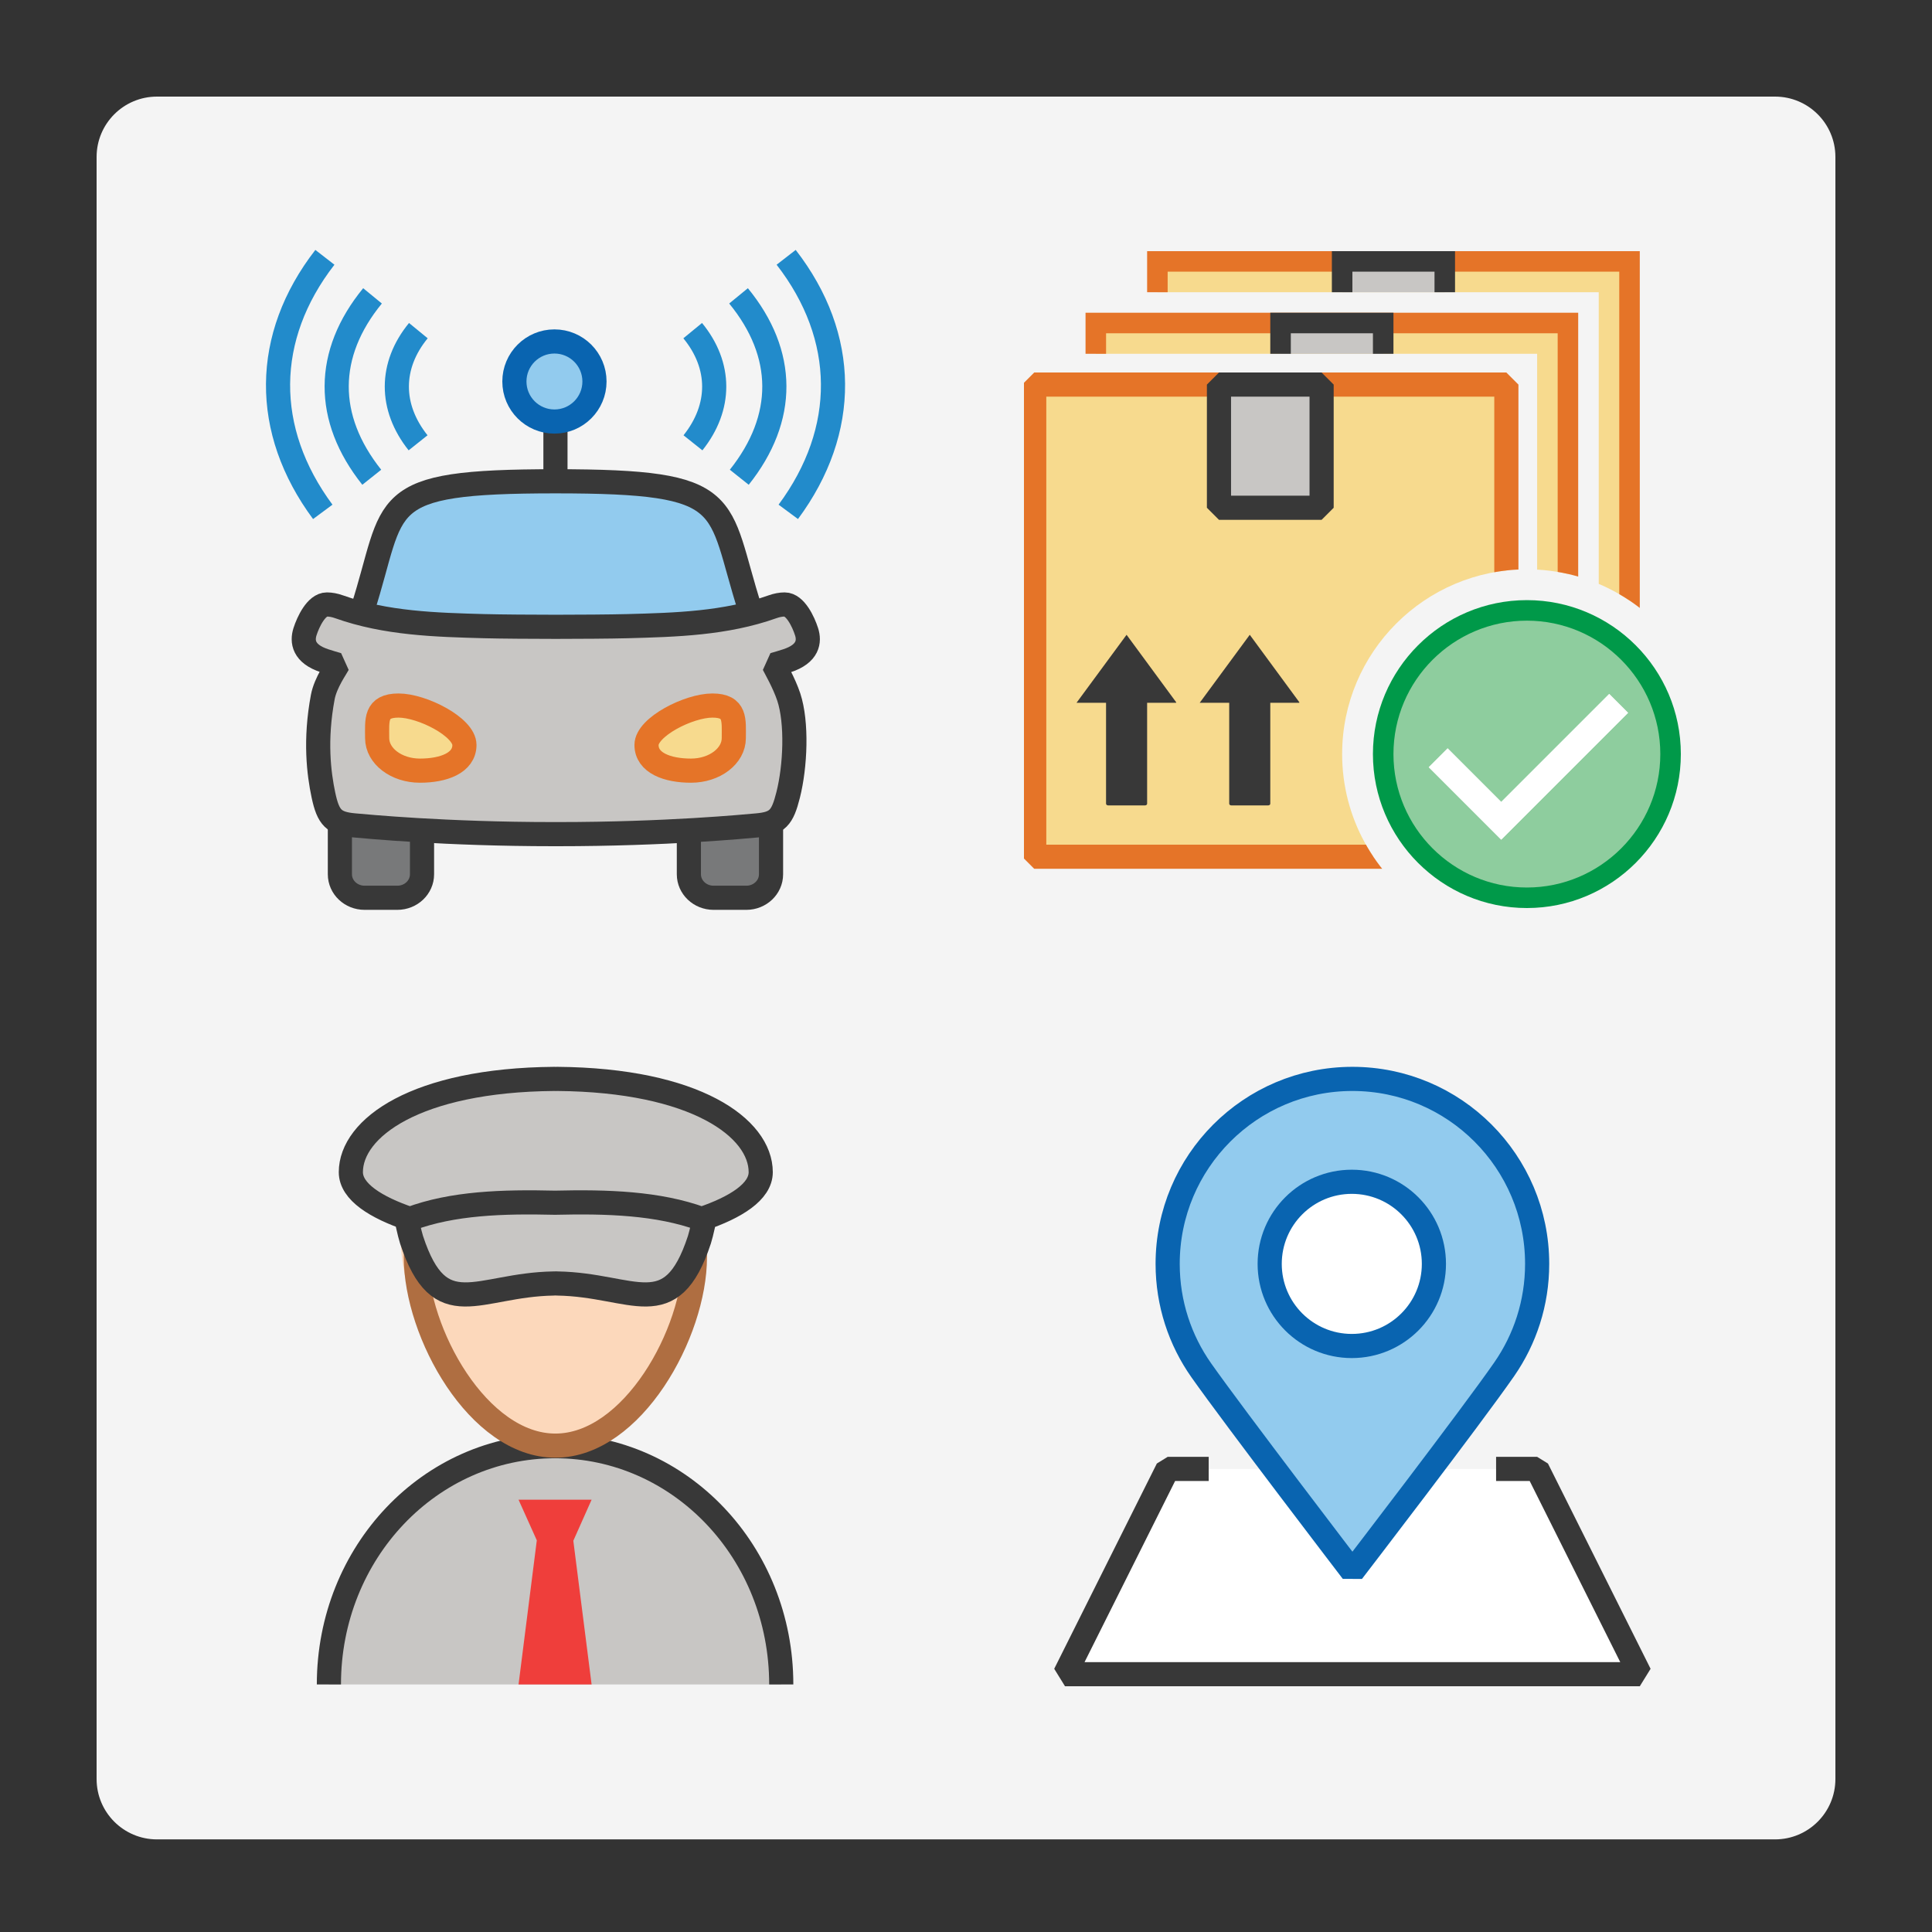 <?xml version="1.0" encoding="utf-8"?>
<!-- Generator: Adobe Illustrator 21.0.0, SVG Export Plug-In . SVG Version: 6.00 Build 0)  -->
<svg version="1.1" id="Layer_1" xmlns="http://www.w3.org/2000/svg" xmlns:xlink="http://www.w3.org/1999/xlink" x="0px" y="0px"
	 viewBox="0 0 80 80" enable-background="new 0 0 80 80" xml:space="preserve">
<rect x="0" y="0" width="80" height="80" fill="#333333" stroke="none"/>
<path fill="#F4F4F4" d="M73.5,76.165h-67c-1.381,0-2.5-1.119-2.5-2.5V6.5C4,5.119,5.119,4,6.5,4h67C74.881,4,76,5.119,76,6.5v67.165
	C76,75.045,74.881,76.165,73.5,76.165z"/>
<g id="icon_2_">
	<path fill="#78797A" d="M17.475,34.54v1.662c0,0.537-0.457,0.973-1.023,0.973h-1.355c-0.565,0-1.023-0.435-1.023-0.973v-2.257
		 M28.525,34.54v1.662c0,0.537,0.457,0.973,1.023,0.973h1.356c0.564,0,1.023-0.435,1.023-0.973v-2.257"/>
	<path fill="none" stroke="#383838" stroke-miterlimit="1" d="M17.475,34.54v1.662c0,0.537-0.457,0.973-1.023,0.973h-1.355
		c-0.565,0-1.023-0.435-1.023-0.973v-2.257 M28.525,34.54v1.662c0,0.537,0.457,0.973,1.023,0.973h1.356
		c0.564,0,1.023-0.435,1.023-0.973v-2.257"/>
	<line fill="none" stroke="#383838" stroke-miterlimit="1" x1="23" y1="17.455" x2="23" y2="19.92"/>
	<circle fill="#92CBEE" stroke="#0964B0" stroke-miterlimit="1" cx="22.958" cy="15.797" r="1.658"/>
	<path fill="#92CBEE" d="M31.148,25.275c-1.511-4.478-0.571-5.347-8.146-5.347s-6.565,0.869-7.907,5.347
		C20.316,26.229,25.669,26.21,31.148,25.275z"/>
	<path fill="none" stroke="#383838" stroke-miterlimit="1" d="M31.063,25.242c-1.426-4.445-0.486-5.313-8.061-5.313
		s-6.565,0.869-7.991,5.313"/>
	<path fill="#C8C6C4" stroke="#383838" stroke-miterlimit="1" d="M23.096,34.54c4.517,0,7.776-0.321,8.23-0.36
		c0.875-0.074,1.071-0.32,1.309-1.261c0.301-1.19,0.378-2.992,0.026-4.057c-0.192-0.581-0.575-1.241-0.62-1.336
		c0.173-0.05,0.358-0.105,0.538-0.163c0.9-0.292,0.944-0.814,0.82-1.202c-0.133-0.418-0.471-1.131-0.907-1.131
		c-0.157,0-0.328,0.032-0.507,0.096c-1.936,0.691-4.008,0.748-6.01,0.802c-0.665,0.018-2.083,0.027-2.904,0.027h-0.115
		c-0.821,0-2.239-0.009-2.904-0.027c-2.003-0.055-4.075-0.111-6.01-0.802c-0.179-0.064-0.349-0.096-0.507-0.096
		c-0.436,0-0.774,0.714-0.907,1.131c-0.122,0.388-0.08,0.911,0.82,1.202c0.181,0.059,0.365,0.113,0.538,0.163
		c-0.045,0.095-0.507,0.737-0.62,1.336c-0.336,1.786-0.162,3.169,0.026,4.057c0.201,0.948,0.434,1.187,1.309,1.261
		c0.453,0.038,3.713,0.36,8.23,0.36H23.096z"/>
	<path fill="#F7DA8E" stroke="#E57428" stroke-linecap="round" stroke-miterlimit="1" d="M19.231,30.847
		c0,0.745-0.863,1.064-1.842,1.064c-0.978,0-1.772-0.604-1.772-1.348s-0.093-1.348,0.886-1.348
		C17.482,29.215,19.231,30.102,19.231,30.847z M26.771,30.847c0,0.745,0.863,1.064,1.842,1.064c0.978,0,1.772-0.604,1.772-1.348
		s0.093-1.348-0.886-1.348C28.52,29.215,26.771,30.102,26.771,30.847z"/>
	<path fill="none" stroke="#228BCB" stroke-miterlimit="1" d="M15.394,19.762c-1.952-2.45-1.932-5.117,0.031-7.511 M17.312,18.336
		c-1.177-1.477-1.173-3.202,0.011-4.645 M13.453,10.655c-2.556,3.295-2.587,7.165-0.088,10.54"/>
	<path fill="none" stroke="#228BCB" stroke-miterlimit="1" d="M30.581,12.251c1.963,2.394,1.982,5.061,0.031,7.511 M28.683,13.691
		c1.184,1.443,1.188,3.168,0.011,4.645 M32.641,21.195c2.499-3.375,2.468-7.245-0.088-10.54"/>
</g>
<g id="icon_5_">
	<polyline fill="#FFFFFF" stroke="#383838" stroke-miterlimit="1" points="61.95,60.825 63.65,60.825 67.9,69.325 44.1,69.325 
		48.35,60.825 50.05,60.825 	"/>
	<path fill="#92CBEE" stroke="#0964B0" stroke-miterlimit="1" d="M63.65,52.333c0,1.623-0.504,3.127-1.364,4.366
		C60.904,58.69,56,65.075,56,65.075s-4.872-6.367-6.257-8.333c-0.878-1.247-1.393-2.767-1.393-4.408c0-4.23,3.425-7.659,7.65-7.659
		S63.65,48.104,63.65,52.333z"/>
	<circle fill="#FFFFFF" stroke="#0964B0" stroke-miterlimit="1" cx="55.975" cy="52.335" r="3.4"/>
</g>
<g id="icon_6_">
	<path fill="#C8C6C4" stroke="#383838" stroke-miterlimit="1" d="M32.35,69.75c0-5.477-4.193-9.867-9.365-9.867
		s-9.366,4.39-9.366,9.867"/>
	<polygon fill="#EF3E3B" points="24.497,69.75 21.472,69.75 22.228,63.782 21.472,62.1 24.497,62.1 23.74,63.8 	"/>
	<path fill="#FCD8BB" d="M29.328,51.178c0,3.498-2.853,8.704-6.371,8.704s-6.371-5.205-6.371-8.704s2.852-6.503,6.371-6.503
		S29.328,47.68,29.328,51.178z"/>
	<path fill="none" stroke="#AF6E41" stroke-linecap="round" stroke-miterlimit="1" d="M28.494,50.285
		c0.183,0.562,0.281,1.158,0.281,1.771c0,3.137-2.587,7.805-5.778,7.805s-5.778-4.667-5.778-7.805c0-0.588,0.091-1.161,0.26-1.703"
		/>
	<path fill="#C8C6C4" stroke="#383838" stroke-miterlimit="1" d="M29.239,50.2c-0.09,0.339-0.184,0.839-0.278,1.134
		c-1.176,3.575-2.728,1.863-5.88,1.813c-0.027,0-0.054-0.002-0.08-0.004c-0.026,0.003-0.053,0.004-0.08,0.004
		c-3.153,0.05-4.705,1.762-5.88-1.813c-0.094-0.295-0.188-0.794-0.278-1.133 M23.076,44.675c-0.021,0-0.041,0.001-0.062,0.002
		c-0.02,0-0.041-0.002-0.062-0.002c-5.737,0.046-8.424,2.038-8.424,3.862c0,0.813,1.04,1.461,2.445,1.937
		c1.772-0.66,3.846-0.724,6.007-0.672c2.161-0.052,4.268,0.013,6.074,0.672c1.407-0.476,2.446-1.125,2.446-1.937
		C31.5,46.713,28.812,44.721,23.076,44.675z"/>
</g>
<g id="main_1_">
	<g>
		<defs>
			<path id="SVGID_3_" d="M59.001,37.6H42.4V10.4h27.2v16.601c-1.372-2.064-3.717-3.426-6.375-3.426c-4.219,0-7.65,3.431-7.65,7.65
				C55.575,33.883,56.938,36.228,59.001,37.6z"/>
		</defs>
		<clipPath id="SVGID_1_">
			<use xlink:href="#SVGID_3_"  overflow="visible"/>
		</clipPath>
		<g id="icon_7_" clip-path="url(#SVGID_1_)">
			<g id="transformed_icon_1_" transform="translate(-1 -1)">
				
					<rect x="43.825" y="16.925" fill="#F7DA8E" stroke="#E57428" stroke-linecap="round" stroke-miterlimit="1" width="19.55" height="19.55"/>
				<rect x="51.475" y="16.925" fill="#C8C6C4" stroke="#383838" stroke-miterlimit="1" width="4.25" height="5.1"/>
				<polygon fill="#F7DA8E" points="46.375,14.375 46.375,15.65 64.65,15.65 64.65,33.925 65.925,33.925 65.925,14.375 				"/>
				<polygon fill="#E57428" points="45.95,13.95 45.95,15.65 46.8,15.65 46.8,14.8 65.5,14.8 65.5,33.5 64.65,33.5 64.65,34.35 
					66.35,34.35 66.35,13.95 				"/>
				<rect x="54.025" y="14.375" fill="#C8C6C4" width="4.25" height="1.275"/>
				<polygon fill="#383838" points="54.45,15.65 54.45,14.8 57.85,14.8 57.85,15.65 58.7,15.65 58.7,13.95 53.6,13.95 53.6,15.65 
									"/>
				<polygon fill="#F7DA8E" points="48.925,11.825 48.925,13.1 67.2,13.1 67.2,31.375 68.475,31.375 68.475,11.825 				"/>
				<polygon fill="#E57428" points="48.5,11.4 48.5,13.1 49.35,13.1 49.35,12.25 68.05,12.25 68.05,30.95 67.2,30.95 67.2,31.8 
					68.9,31.8 68.9,11.4 				"/>
				<rect x="56.575" y="11.825" fill="#C8C6C4" width="4.25" height="1.275"/>
				<polygon fill="#383838" points="57,13.1 57,12.25 60.4,12.25 60.4,13.1 61.25,13.1 61.25,11.4 56.15,11.4 56.15,13.1 				"/>
				<path fill="#383838" d="M49.704,30.08c0.007,0.008,0,0.02-0.012,0.02H48.5v4.178c0,0.04-0.038,0.072-0.087,0.072h-1.527
					c-0.048,0-0.087-0.032-0.087-0.072V30.1h-1.222l2.072-2.815L49.704,30.08z"/>
				<path fill="#383838" d="M54.804,30.08c0.007,0.008,0,0.02-0.012,0.02H53.6v4.178c0,0.04-0.038,0.072-0.087,0.072h-1.527
					c-0.048,0-0.087-0.032-0.087-0.072V30.1h-1.221l2.072-2.815L54.804,30.08z"/>
			</g>
		</g>
	</g>
	<g id="overlay_1_">
		<path fill="#B2DBB4" d="M63.225,25.275c-3.286,0-5.95,2.664-5.95,5.95s2.664,5.95,5.95,5.95c3.286,0,5.95-2.664,5.95-5.95
			S66.511,25.275,63.225,25.275z M62.162,34.769l-3-3l0.781-0.781l2.219,2.219l4.472-4.472l0.781,0.781L62.162,34.769z"/>
		<path opacity="0.2" fill="#009949" enable-background="new    " d="M63.225,25.275c-3.286,0-5.95,2.664-5.95,5.95
			s2.664,5.95,5.95,5.95c3.286,0,5.95-2.664,5.95-5.95S66.511,25.275,63.225,25.275z M62.162,34.769l-3-3l0.781-0.781l2.219,2.219
			l4.472-4.472l0.781,0.781L62.162,34.769z"/>
		<path fill="#009949" d="M63.225,37.6c-3.515,0-6.375-2.86-6.375-6.375s2.86-6.375,6.375-6.375c3.515,0,6.375,2.86,6.375,6.375
			S66.74,37.6,63.225,37.6z M63.225,25.7c-3.046,0-5.525,2.479-5.525,5.525s2.479,5.525,5.525,5.525
			c3.046,0,5.525-2.479,5.525-5.525S66.271,25.7,63.225,25.7z"/>
		<polygon fill="#FFFFFF" points="59.162,31.768 59.943,30.987 62.162,33.206 66.634,28.734 67.415,29.516 62.162,34.769 		"/>
	</g>
</g>
</svg>
